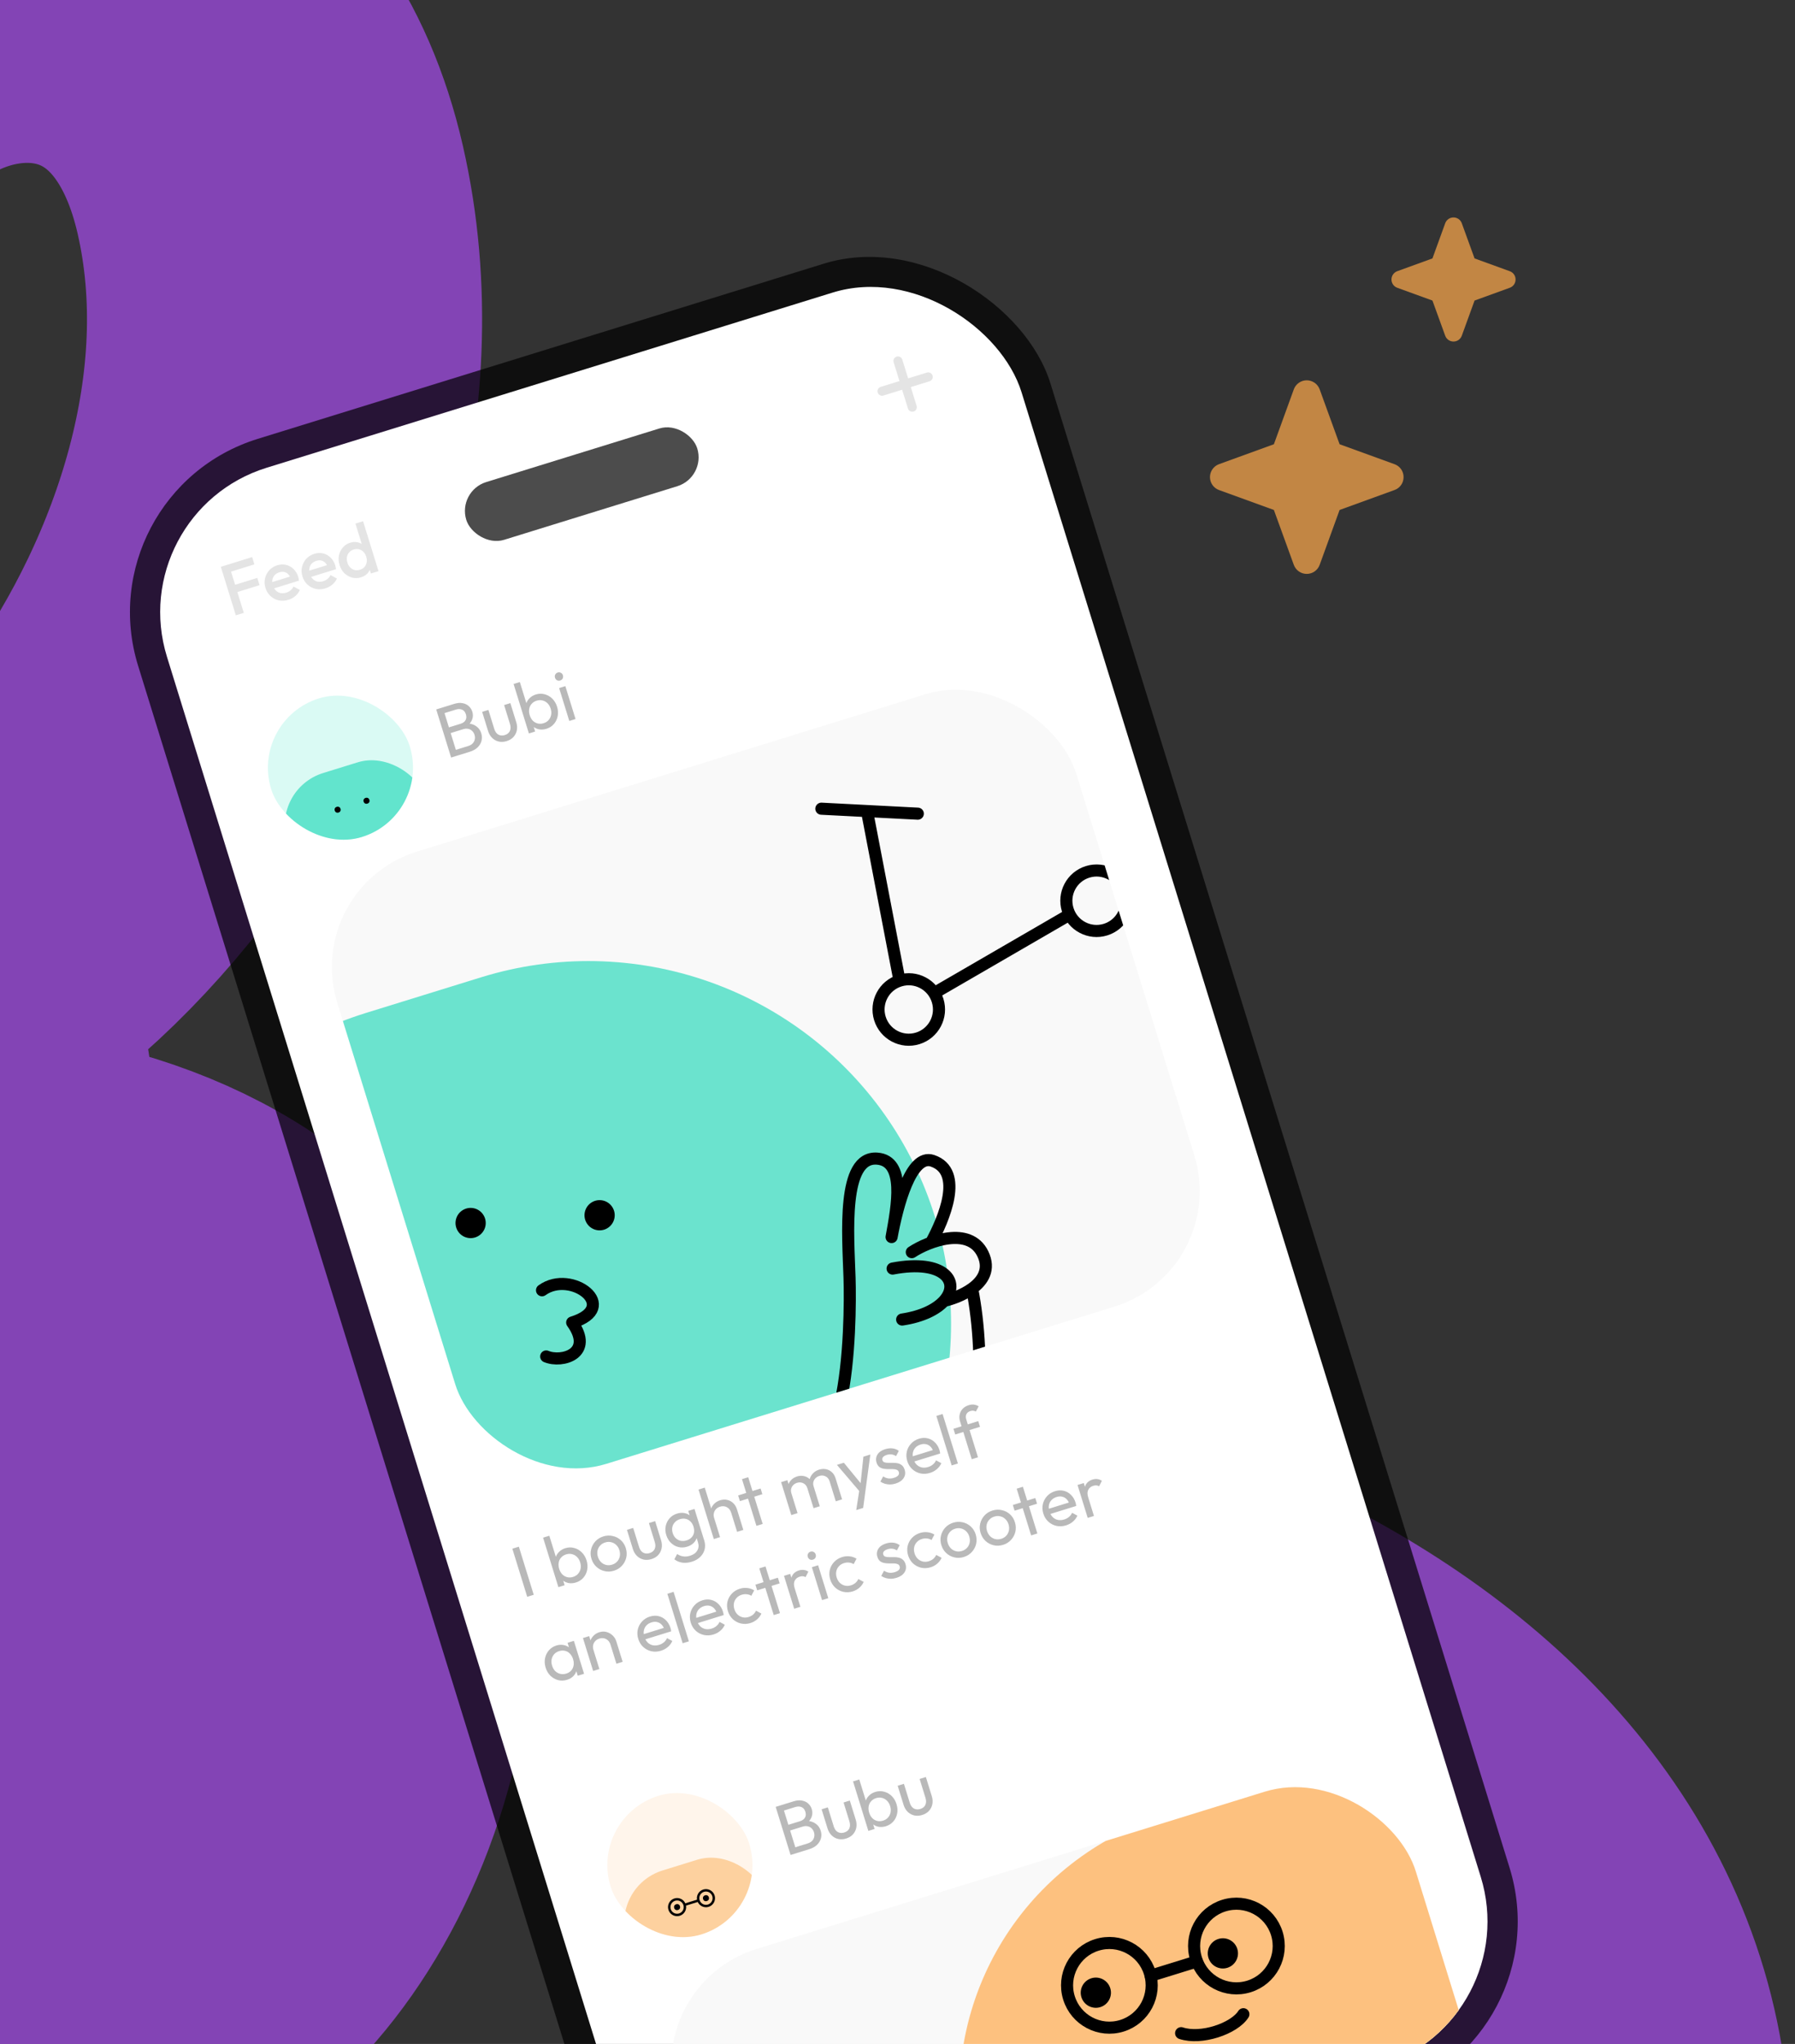 <svg width="318" height="362" viewBox="0 0 318 362" fill="none" xmlns="http://www.w3.org/2000/svg">
<rect x="0" y="0" width="318" height="362" fill="#333333" stroke="none"/>
<path opacity="0.7" d="M282 375C276 303 177.5 265.846 89.748 276.849C4.594 287.526 -22.049 343.646 10.456 352.618C31.5 358.427 66.138 320.367 59.07 265.846C52.002 211.326 -31.591 206.027 -56.185 230.838C-80.779 255.649 -33.654 292.837 -16.168 258.382C2.92 220.771 -3.651 132.228 -64.376 136.963C-72.736 147.467 -80.877 170.532 -46.573 178.756C-3.692 189.036 64.388 105.838 47.882 33.615C31.375 -38.608 -64.376 -3.5 -39.98 67.507" stroke="#A64CED" stroke-width="70"/>
<rect opacity="0.7" x="14.97" y="87.222" width="169.189" height="339.449" rx="32.124" transform="rotate(-17.192 14.97 87.222)" fill="black"/>
<g clip-path="url(#clip0_1_328)">
<rect x="21.668" y="90.754" width="158.481" height="328.741" rx="26.77" transform="rotate(-17.192 21.668 90.754)" fill="white"/>
<g clip-path="url(#clip1_1_328)">
<rect x="53.42" y="157.151" width="137.065" height="113.507" rx="21.416" transform="rotate(-17.192 53.42 157.151)" fill="#F9F9F9"/>
<path opacity="0.7" d="M83.782 240.792L104.242 234.461" stroke="#2FDBBC" stroke-width="128.498" stroke-linecap="round"/>
<circle cx="83.375" cy="216.608" r="2.677" transform="rotate(7.34 83.375 216.608)" fill="black"/>
<circle cx="106.225" cy="215.232" r="2.677" transform="rotate(7.34 106.225 215.232)" fill="black"/>
<path d="M96.764 240.242C99.569 241.418 105.313 239.734 101.368 234.23C110.063 231.539 101.235 224.743 96.025 228.52" stroke="black" stroke-width="2.142" stroke-linecap="round" stroke-linejoin="round"/>
<path d="M159.824 233.703C163.443 233.158 165.924 231.864 167.245 230.402M158.134 224.677C167.285 222.926 170.24 227.092 167.245 230.402M136.709 253.314C150.489 268.934 150.752 233.998 150.503 226.321C150.254 218.645 149.103 204.711 155.406 205.205C160.449 205.601 158.981 213.472 157.953 219.094C158.981 213.472 161.383 204.295 165.198 205.586C170.849 207.499 167.166 216.004 164.969 220.034M161.532 221.772C164.496 219.813 171.72 217.11 174.116 222.062C175.433 224.784 174.15 226.819 172.22 228.218M167.245 230.402C168.622 230.083 170.638 229.364 172.22 228.218M172.22 228.218C174.723 240.775 173.943 259.79 167.305 270.484C160.666 281.178 148.669 284.594 145.405 284.467" stroke="black" stroke-width="2.142" stroke-linecap="round" stroke-linejoin="round"/>
<circle cx="160.996" cy="178.79" r="5.354" transform="rotate(-17.192 160.996 178.79)" stroke="black" stroke-width="2.142"/>
<circle cx="194.268" cy="159.529" r="5.354" transform="rotate(-17.192 194.268 159.529)" stroke="black" stroke-width="2.142"/>
<path d="M166.148 175.515L188.958 162.293M159.256 173.164L153.779 144.594" stroke="black" stroke-width="2.142" stroke-linecap="round" stroke-linejoin="round"/>
<path d="M145.51 143.229L162.596 144.108" stroke="black" stroke-width="2.142" stroke-linecap="round" stroke-linejoin="round"/>
</g>
<g clip-path="url(#clip2_1_328)">
<rect x="44.241" y="127.485" width="25.7" height="25.7" rx="12.85" transform="rotate(-17.192 44.241 127.485)" fill="#DAFAF4"/>
<rect opacity="0.7" x="48.039" y="139.76" width="25.7" height="19.275" rx="9.637" transform="rotate(-17.192 48.039 139.76)" fill="#2FDBBC"/>
<circle cx="59.815" cy="143.403" r="0.535" transform="rotate(-17.192 59.815 143.403)" fill="black"/>
<circle cx="64.93" cy="141.82" r="0.535" transform="rotate(-17.192 64.93 141.82)" fill="black"/>
</g>
<g clip-path="url(#clip3_1_328)">
<rect x="104.378" y="321.849" width="25.7" height="25.7" rx="12.85" transform="rotate(-17.192 104.378 321.849)" fill="#FFF5EB"/>
<rect opacity="0.7" x="108.176" y="334.125" width="25.7" height="19.275" rx="9.637" transform="rotate(-17.192 108.176 334.125)" fill="#FDC280"/>
<circle cx="119.952" cy="337.767" r="0.535" transform="rotate(-17.192 119.952 337.767)" fill="black"/>
<circle cx="125.067" cy="336.185" r="0.535" transform="rotate(-17.192 125.067 336.185)" fill="black"/>
<circle cx="119.952" cy="337.767" r="1.392" transform="rotate(-17.192 119.952 337.767)" stroke="black" stroke-width="0.428"/>
<circle cx="125.067" cy="336.185" r="1.392" transform="rotate(-17.192 125.067 336.185)" stroke="black" stroke-width="0.428"/>
<path d="M121.486 337.293L123.532 336.66" stroke="black" stroke-width="0.428" stroke-linecap="round" stroke-linejoin="round"/>
</g>
<path d="M80.691 133.928L80.38 132.921L82.958 132.124C83.449 131.972 83.789 131.709 83.979 131.337C84.166 130.956 84.196 130.561 84.069 130.152C83.983 129.874 83.845 129.643 83.653 129.46C83.46 129.269 83.224 129.145 82.946 129.087C82.677 129.027 82.386 129.045 82.075 129.142L79.461 129.951L79.149 128.944L81.592 128.188C82.001 128.061 82.291 127.855 82.463 127.569C82.64 127.272 82.665 126.919 82.539 126.51C82.412 126.101 82.189 125.829 81.87 125.694C81.547 125.552 81.178 125.545 80.76 125.675L78.367 126.415L78.055 125.409L80.474 124.66C81.03 124.488 81.524 124.447 81.956 124.538C82.393 124.618 82.756 124.792 83.046 125.062C83.343 125.328 83.553 125.658 83.675 126.051C83.816 126.509 83.814 126.949 83.666 127.371C83.527 127.791 83.246 128.174 82.824 128.52L82.809 128.121C83.418 128.148 83.936 128.315 84.363 128.622C84.795 128.919 85.095 129.337 85.262 129.877C85.401 130.327 85.416 130.767 85.307 131.195C85.197 131.624 84.968 132.013 84.619 132.363C84.275 132.702 83.805 132.964 83.208 133.149L80.691 133.928ZM79.918 134.167L77.282 125.648L78.436 125.291L81.072 133.81L79.918 134.167ZM89.752 131.259C89.278 131.406 88.815 131.432 88.365 131.338C87.92 131.234 87.531 131.022 87.2 130.703C86.868 130.385 86.624 129.972 86.466 129.464L85.418 126.076L86.523 125.734L87.556 129.073C87.655 129.392 87.794 129.654 87.974 129.859C88.159 130.052 88.378 130.178 88.628 130.235C88.879 130.291 89.148 130.276 89.434 130.187C89.868 130.053 90.166 129.813 90.328 129.467C90.487 129.112 90.492 128.694 90.343 128.211L89.31 124.872L90.415 124.53L91.463 127.918C91.62 128.426 91.651 128.905 91.558 129.355C91.464 129.806 91.263 130.2 90.955 130.537C90.652 130.864 90.251 131.104 89.752 131.259ZM96.806 129.076C96.364 129.213 95.935 129.247 95.52 129.178C95.109 129.099 94.747 128.929 94.433 128.667C94.119 128.406 93.885 128.07 93.732 127.66L93.189 125.905C93.082 125.472 93.085 125.063 93.199 124.678C93.319 124.282 93.527 123.94 93.823 123.651C94.125 123.351 94.492 123.134 94.926 123C95.458 122.835 95.979 122.822 96.488 122.961C97.005 123.096 97.457 123.356 97.845 123.738C98.232 124.12 98.514 124.598 98.692 125.171C98.869 125.743 98.906 126.297 98.802 126.831C98.698 127.366 98.471 127.835 98.121 128.239C97.776 128.633 97.338 128.912 96.806 129.076ZM96.299 128.09C96.668 127.976 96.964 127.79 97.189 127.532C97.414 127.274 97.563 126.972 97.636 126.627C97.706 126.274 97.68 125.901 97.558 125.508C97.439 125.123 97.251 124.805 96.994 124.553C96.736 124.3 96.443 124.136 96.114 124.058C95.783 123.972 95.437 123.985 95.077 124.096C94.709 124.21 94.412 124.396 94.187 124.654C93.96 124.904 93.815 125.204 93.753 125.555C93.691 125.906 93.721 126.278 93.843 126.671C93.962 127.056 94.142 127.376 94.383 127.634C94.629 127.88 94.918 128.046 95.25 128.132C95.589 128.215 95.939 128.201 96.299 128.09ZM93.699 129.903L90.987 121.138L92.092 120.796L93.441 125.154L93.669 126.631L94.318 127.99L94.804 129.561L93.699 129.903ZM100.856 127.689L99.052 121.858L100.157 121.516L101.961 127.347L100.856 127.689ZM99.244 120.521C99.039 120.584 98.851 120.57 98.68 120.48C98.506 120.381 98.387 120.23 98.324 120.025C98.263 119.829 98.278 119.645 98.368 119.473C98.456 119.294 98.603 119.172 98.807 119.109C99.012 119.046 99.201 119.063 99.375 119.162C99.546 119.252 99.662 119.396 99.723 119.592C99.787 119.797 99.774 119.989 99.686 120.168C99.596 120.34 99.448 120.457 99.244 120.521Z" fill="#B9B9B9"/>
<path d="M41.779 108.978L39.12 100.385L40.532 99.948L43.191 108.541L41.779 108.978ZM41.609 104.995L41.211 103.706L45.581 102.354L45.98 103.643L41.609 104.995ZM40.489 101.374L40.09 100.085L44.669 98.668L45.068 99.957L40.489 101.374ZM51.096 106.23C50.507 106.412 49.934 106.446 49.378 106.33C48.828 106.205 48.342 105.952 47.919 105.571C47.505 105.188 47.208 104.706 47.028 104.125C46.848 103.544 46.823 102.983 46.951 102.441C47.077 101.891 47.327 101.41 47.702 100.998C48.084 100.584 48.558 100.289 49.123 100.115C49.671 99.945 50.193 99.922 50.689 100.047C51.193 100.169 51.632 100.414 52.006 100.783C52.389 101.149 52.667 101.614 52.842 102.179C52.872 102.277 52.896 102.382 52.912 102.493C52.934 102.594 52.952 102.709 52.966 102.84L48.129 104.336L47.787 103.231L51.924 101.951L51.558 102.549C51.43 102.194 51.267 101.913 51.068 101.705C50.869 101.498 50.635 101.364 50.365 101.304C50.104 101.241 49.809 101.261 49.482 101.362C49.138 101.468 48.862 101.634 48.654 101.86C48.446 102.086 48.314 102.355 48.259 102.669C48.201 102.973 48.229 103.31 48.343 103.678C48.456 104.047 48.63 104.347 48.864 104.58C49.097 104.812 49.373 104.965 49.691 105.037C50.007 105.1 50.34 105.078 50.692 104.969C50.995 104.875 51.257 104.736 51.478 104.551C51.706 104.364 51.879 104.14 51.996 103.88L53.125 104.485C52.943 104.909 52.673 105.271 52.317 105.569C51.961 105.868 51.554 106.088 51.096 106.23ZM57.653 104.201C57.064 104.383 56.491 104.417 55.936 104.302C55.386 104.176 54.899 103.923 54.477 103.542C54.062 103.16 53.765 102.678 53.586 102.096C53.406 101.515 53.38 100.954 53.508 100.412C53.634 99.862 53.884 99.381 54.259 98.969C54.642 98.555 55.116 98.26 55.68 98.086C56.229 97.916 56.751 97.893 57.247 98.018C57.751 98.14 58.19 98.385 58.564 98.754C58.946 99.12 59.224 99.585 59.399 100.15C59.43 100.248 59.453 100.353 59.47 100.464C59.492 100.565 59.51 100.681 59.523 100.811L54.687 102.307L54.345 101.203L58.482 99.923L58.115 100.52C57.987 100.165 57.824 99.884 57.625 99.676C57.426 99.469 57.192 99.335 56.923 99.275C56.661 99.212 56.367 99.232 56.039 99.333C55.696 99.439 55.42 99.606 55.212 99.831C55.004 100.057 54.872 100.327 54.816 100.64C54.758 100.945 54.786 101.281 54.9 101.649C55.014 102.018 55.188 102.318 55.421 102.551C55.654 102.784 55.93 102.936 56.248 103.008C56.564 103.072 56.898 103.049 57.25 102.94C57.552 102.846 57.814 102.707 58.035 102.522C58.264 102.335 58.437 102.111 58.553 101.851L59.682 102.456C59.5 102.881 59.231 103.242 58.874 103.54C58.519 103.839 58.111 104.059 57.653 104.201ZM63.94 102.255C63.408 102.42 62.884 102.434 62.367 102.298C61.857 102.16 61.405 101.901 61.01 101.521C60.62 101.131 60.336 100.649 60.159 100.076C59.979 99.495 59.941 98.937 60.045 98.403C60.154 97.858 60.38 97.385 60.722 96.983C61.07 96.571 61.509 96.282 62.041 96.118C62.492 95.978 62.919 95.954 63.323 96.044C63.733 96.123 64.093 96.299 64.401 96.571C64.71 96.843 64.93 97.192 65.061 97.618L65.585 99.312C65.717 99.737 65.733 100.15 65.632 100.548C65.539 100.945 65.347 101.296 65.056 101.601C64.762 101.898 64.391 102.116 63.94 102.255ZM63.766 100.91C64.102 100.807 64.37 100.643 64.57 100.42C64.775 100.186 64.906 99.912 64.961 99.599C65.017 99.286 64.99 98.953 64.881 98.602C64.772 98.25 64.607 97.96 64.384 97.733C64.161 97.506 63.9 97.358 63.601 97.289C63.307 97.21 62.993 97.222 62.657 97.326C62.33 97.427 62.063 97.595 61.858 97.829C61.658 98.052 61.526 98.322 61.462 98.637C61.407 98.95 61.434 99.283 61.542 99.635C61.651 99.987 61.817 100.276 62.04 100.503C62.271 100.727 62.533 100.879 62.826 100.959C63.126 101.028 63.439 101.012 63.766 100.91ZM67.057 101.156L65.707 101.574L65.217 99.991L65.006 98.482L64.332 97.13L62.972 92.736L64.323 92.318L67.057 101.156Z" fill="#E4E4E4"/>
<g clip-path="url(#clip4_1_328)">
<rect x="113.557" y="351.515" width="137.065" height="113.507" rx="21.416" transform="rotate(-17.192 113.557 351.515)" fill="#F9F9F9"/>
<path opacity="0.7" d="M286.994 350.536L221.524 370.793" stroke="#FFAA4C" stroke-width="103.147" stroke-linecap="round"/>
<path d="M220.275 356.736C218.632 359.316 212.765 361.269 209.246 360.095" stroke="black" stroke-width="2.142" stroke-linecap="round" stroke-linejoin="round"/>
<circle cx="194.137" cy="352.925" r="2.677" transform="rotate(-17.192 194.137 352.925)" fill="black"/>
<circle cx="216.643" cy="345.961" r="2.677" transform="rotate(-17.192 216.643 345.961)" fill="black"/>
<circle cx="196.537" cy="351.622" r="7.496" transform="rotate(-17.192 196.537 351.622)" stroke="black" stroke-width="2.142"/>
<circle cx="219.042" cy="344.659" r="7.496" transform="rotate(-17.192 219.042 344.659)" stroke="black" stroke-width="2.142"/>
<path d="M203.856 349.918L212.039 347.386" stroke="black" stroke-width="2.142" stroke-linecap="round" stroke-linejoin="round"/>
<path d="M135.016 375.564L133.688 375.262C131.382 374.738 129.087 376.183 128.562 378.49L122.893 403.426C122.369 405.733 123.814 408.028 126.12 408.552L150.795 414.162C153.102 414.686 155.397 413.241 155.921 410.935L161.59 385.998C162.114 383.691 160.67 381.396 158.363 380.872L152.054 379.438M135.016 375.564C135.505 370.989 137.688 362.113 142.512 363.209C147.335 364.305 146.514 373.492 145.501 377.948M135.016 375.564L140.259 376.756M145.501 377.948L140.259 376.756M145.501 377.948L152.054 379.438M140.259 376.756C140.787 372.006 143.324 362.787 149.244 363.912C155.163 365.038 153.584 374.731 152.054 379.438" stroke="black" stroke-width="2.142" stroke-linecap="round" stroke-linejoin="round"/>
</g>
<path d="M140.828 328.292L140.517 327.286L143.095 326.488C143.586 326.336 143.926 326.074 144.116 325.702C144.303 325.321 144.333 324.926 144.206 324.517C144.12 324.238 143.982 324.008 143.791 323.825C143.597 323.634 143.361 323.509 143.083 323.452C142.814 323.392 142.523 323.41 142.212 323.506L139.598 324.315L139.286 323.309L141.729 322.553C142.138 322.426 142.429 322.22 142.6 321.933C142.777 321.637 142.803 321.284 142.676 320.874C142.549 320.465 142.326 320.193 142.007 320.059C141.685 319.917 141.315 319.91 140.898 320.039L138.504 320.78L138.192 319.773L140.611 319.025C141.167 318.853 141.661 318.812 142.093 318.903C142.53 318.983 142.893 319.157 143.183 319.426C143.481 319.693 143.69 320.022 143.812 320.415C143.954 320.874 143.951 321.314 143.803 321.736C143.664 322.156 143.384 322.538 142.962 322.884L142.946 322.486C143.555 322.512 144.073 322.679 144.5 322.987C144.932 323.283 145.232 323.702 145.399 324.242C145.538 324.692 145.553 325.131 145.444 325.56C145.334 325.988 145.105 326.377 144.756 326.728C144.413 327.067 143.942 327.329 143.345 327.514L140.828 328.292ZM140.055 328.532L137.419 320.012L138.573 319.655L141.209 328.175L140.055 328.532ZM149.889 325.623C149.415 325.77 148.952 325.797 148.502 325.703C148.057 325.599 147.669 325.387 147.337 325.068C147.005 324.749 146.761 324.336 146.604 323.829L145.555 320.441L146.66 320.099L147.693 323.438C147.792 323.757 147.931 324.019 148.111 324.223C148.297 324.417 148.515 324.542 148.766 324.599C149.016 324.656 149.285 324.64 149.571 324.552C150.005 324.417 150.303 324.177 150.465 323.831C150.624 323.477 150.629 323.059 150.48 322.576L149.447 319.237L150.552 318.895L151.6 322.283C151.757 322.79 151.788 323.269 151.695 323.72C151.601 324.17 151.4 324.564 151.092 324.902C150.789 325.228 150.389 325.469 149.889 325.623ZM156.943 323.441C156.501 323.578 156.073 323.612 155.657 323.543C155.247 323.464 154.885 323.293 154.57 323.032C154.256 322.77 154.023 322.435 153.869 322.025L153.326 320.269C153.219 319.836 153.222 319.427 153.336 319.042C153.456 318.646 153.664 318.304 153.96 318.015C154.262 317.716 154.63 317.499 155.063 317.364C155.595 317.2 156.116 317.187 156.625 317.325C157.142 317.461 157.594 317.72 157.982 318.102C158.369 318.485 158.651 318.962 158.829 319.535C159.006 320.108 159.043 320.662 158.939 321.196C158.835 321.73 158.608 322.199 158.258 322.604C157.914 322.997 157.475 323.276 156.943 323.441ZM156.436 322.454C156.805 322.341 157.101 322.155 157.326 321.897C157.551 321.639 157.7 321.337 157.773 320.992C157.843 320.638 157.817 320.265 157.695 319.872C157.576 319.488 157.388 319.169 157.131 318.917C156.874 318.665 156.58 318.5 156.252 318.423C155.92 318.337 155.574 318.35 155.214 318.461C154.846 318.575 154.549 318.761 154.324 319.019C154.097 319.269 153.952 319.569 153.89 319.92C153.828 320.271 153.858 320.643 153.98 321.036C154.099 321.42 154.279 321.741 154.52 321.998C154.766 322.245 155.055 322.411 155.387 322.497C155.726 322.58 156.076 322.566 156.436 322.454ZM153.836 324.268L151.125 315.503L152.229 315.161L153.578 319.519L153.806 320.995L154.455 322.355L154.941 323.926L153.836 324.268ZM163.364 321.454C162.889 321.601 162.427 321.628 161.976 321.534C161.531 321.43 161.143 321.218 160.811 320.899C160.48 320.58 160.235 320.167 160.078 319.66L159.03 316.272L160.135 315.93L161.168 319.269C161.267 319.588 161.406 319.85 161.586 320.054C161.771 320.248 161.989 320.373 162.24 320.43C162.491 320.487 162.759 320.471 163.046 320.383C163.479 320.248 163.777 320.008 163.939 319.662C164.099 319.308 164.104 318.89 163.954 318.407L162.921 315.068L164.026 314.726L165.074 318.114C165.231 318.621 165.263 319.1 165.169 319.551C165.075 320.001 164.874 320.395 164.566 320.733C164.264 321.059 163.863 321.3 163.364 321.454Z" fill="#B9B9B9"/>
<rect opacity="0.7" x="81.023" y="86.961" width="42.833" height="10.708" rx="5.354" transform="rotate(-17.192 81.023 86.961)" fill="black"/>
<path d="M93.402 282.808L90.766 274.289L91.92 273.932L94.556 282.451L93.402 282.808ZM102.03 280.273C101.589 280.41 101.16 280.444 100.744 280.375C100.334 280.296 99.972 280.125 99.658 279.864C99.344 279.602 99.11 279.267 98.956 278.857L98.413 277.102C98.306 276.668 98.309 276.259 98.423 275.874C98.543 275.479 98.751 275.136 99.047 274.847C99.349 274.548 99.717 274.331 100.15 274.197C100.682 274.032 101.203 274.019 101.712 274.157C102.229 274.293 102.682 274.552 103.069 274.935C103.456 275.317 103.738 275.795 103.916 276.367C104.093 276.94 104.13 277.494 104.026 278.028C103.922 278.562 103.695 279.032 103.345 279.436C103.001 279.829 102.562 280.109 102.03 280.273ZM101.524 279.287C101.892 279.173 102.188 278.987 102.414 278.729C102.639 278.471 102.787 278.169 102.86 277.824C102.93 277.471 102.904 277.097 102.783 276.705C102.664 276.32 102.475 276.002 102.218 275.749C101.961 275.497 101.668 275.332 101.339 275.255C101.007 275.169 100.661 275.182 100.301 275.293C99.933 275.407 99.636 275.593 99.411 275.851C99.184 276.101 99.039 276.401 98.977 276.752C98.915 277.103 98.945 277.475 99.067 277.868C99.186 278.252 99.366 278.573 99.607 278.831C99.853 279.077 100.143 279.243 100.474 279.329C100.814 279.412 101.163 279.398 101.524 279.287ZM98.924 281.1L96.212 272.335L97.317 271.993L98.665 276.351L98.893 277.827L99.542 279.187L100.028 280.758L98.924 281.1ZM108.77 278.188C108.197 278.365 107.64 278.39 107.098 278.261C106.556 278.133 106.079 277.882 105.668 277.507C105.253 277.124 104.957 276.646 104.78 276.073C104.605 275.508 104.583 274.959 104.714 274.426C104.842 273.884 105.094 273.407 105.469 272.995C105.843 272.583 106.317 272.289 106.89 272.111C107.455 271.937 108.008 271.913 108.55 272.042C109.097 272.159 109.577 272.405 109.989 272.78C110.401 273.155 110.694 273.625 110.869 274.189C111.046 274.762 111.072 275.324 110.946 275.874C110.818 276.415 110.562 276.894 110.179 277.308C109.805 277.72 109.335 278.013 108.77 278.188ZM108.44 277.12C108.808 277.006 109.109 276.819 109.342 276.558C109.575 276.298 109.728 275.995 109.801 275.65C109.871 275.296 109.846 274.927 109.727 274.542C109.611 274.166 109.421 273.857 109.158 273.616C108.903 273.372 108.607 273.212 108.27 273.137C107.939 273.051 107.589 273.065 107.221 273.179C106.852 273.293 106.552 273.481 106.318 273.741C106.082 273.993 105.928 274.292 105.856 274.637C105.783 274.983 105.805 275.343 105.922 275.72C106.041 276.105 106.229 276.423 106.486 276.675C106.741 276.919 107.038 277.083 107.378 277.166C107.718 277.249 108.071 277.234 108.44 277.12ZM115.404 276.135C114.929 276.282 114.467 276.309 114.016 276.215C113.572 276.11 113.183 275.899 112.851 275.58C112.52 275.261 112.275 274.848 112.118 274.341L111.07 270.953L112.175 270.611L113.208 273.95C113.307 274.269 113.446 274.531 113.626 274.735C113.811 274.929 114.029 275.054 114.28 275.111C114.531 275.168 114.799 275.152 115.086 275.064C115.52 274.929 115.817 274.689 115.979 274.343C116.139 273.989 116.144 273.57 115.994 273.088L114.961 269.749L116.066 269.407L117.114 272.795C117.271 273.302 117.303 273.781 117.209 274.232C117.116 274.682 116.915 275.076 116.607 275.414C116.304 275.74 115.903 275.981 115.404 276.135ZM122.563 276.597C121.966 276.782 121.4 276.836 120.865 276.759C120.338 276.68 119.874 276.483 119.471 276.168L119.959 275.224C120.29 275.453 120.643 275.595 121.019 275.649C121.397 275.711 121.811 275.673 122.261 275.534C122.858 275.349 123.28 275.044 123.525 274.618C123.78 274.198 123.826 273.722 123.661 273.19L123.213 271.742L123.003 270.368L122.404 269.127L121.929 267.593L123.034 267.251L124.766 272.849C124.938 273.405 124.958 273.933 124.825 274.431C124.701 274.927 124.442 275.366 124.049 275.747C123.664 276.126 123.169 276.41 122.563 276.597ZM121.739 273.933C121.207 274.098 120.689 274.119 120.185 273.997C119.689 273.872 119.25 273.627 118.868 273.261C118.483 272.887 118.205 272.422 118.032 271.865C117.86 271.309 117.83 270.776 117.941 270.266C118.05 269.748 118.274 269.298 118.613 268.915C118.957 268.521 119.395 268.242 119.927 268.078C120.386 267.936 120.818 267.901 121.226 267.972C121.634 268.043 121.99 268.21 122.296 268.475C122.608 268.728 122.839 269.069 122.989 269.498L123.468 271.044C123.575 271.477 123.573 271.891 123.461 272.284C123.356 272.666 123.155 273.002 122.858 273.291C122.562 273.58 122.189 273.794 121.739 273.933ZM121.637 272.821C121.997 272.71 122.288 272.535 122.51 272.296C122.74 272.054 122.886 271.771 122.947 271.448C123.006 271.116 122.977 270.761 122.86 270.385C122.744 270.008 122.565 269.705 122.323 269.475C122.087 269.234 121.81 269.078 121.492 269.006C121.172 268.926 120.827 268.943 120.459 269.057C120.091 269.17 119.793 269.352 119.565 269.602C119.335 269.844 119.182 270.133 119.107 270.47C119.038 270.796 119.06 271.144 119.174 271.512C119.288 271.88 119.467 272.184 119.711 272.422C119.963 272.658 120.254 272.814 120.583 272.892C120.917 272.959 121.269 272.935 121.637 272.821ZM130.585 271.304L129.532 267.904C129.396 267.462 129.144 267.14 128.777 266.94C128.41 266.74 128.006 266.708 127.564 266.845C127.269 266.936 127.028 267.082 126.839 267.284C126.65 267.486 126.526 267.722 126.466 267.991C126.406 268.261 126.421 268.543 126.513 268.838L125.979 268.721C125.842 268.279 125.819 267.855 125.909 267.451C125.999 267.047 126.189 266.692 126.48 266.386C126.769 266.073 127.134 265.848 127.576 265.711C128.018 265.574 128.437 265.552 128.834 265.645C129.238 265.735 129.593 265.925 129.898 266.217C130.204 266.508 130.427 266.882 130.569 267.341L131.689 270.962L130.585 271.304ZM126.46 272.58L123.748 263.815L124.853 263.473L127.565 272.238L126.46 272.58ZM134.009 270.244L131.449 261.97L132.554 261.629L135.114 269.902L134.009 270.244ZM131.08 265.864L130.769 264.858L134.746 263.627L135.058 264.634L131.08 265.864ZM140.186 268.333L138.382 262.502L139.487 262.16L141.291 267.991L140.186 268.333ZM144.127 267.114L143.037 263.591C142.902 263.157 142.662 262.859 142.316 262.697C141.976 262.525 141.605 262.5 141.204 262.624C140.934 262.708 140.71 262.84 140.533 263.02C140.356 263.201 140.233 263.413 140.166 263.659C140.098 263.904 140.108 264.169 140.197 264.456L139.674 264.375C139.538 263.934 139.513 263.52 139.6 263.134C139.695 262.746 139.882 262.41 140.162 262.126C140.44 261.834 140.787 261.624 141.204 261.494C141.613 261.368 142.01 261.344 142.393 261.423C142.784 261.499 143.124 261.672 143.414 261.941C143.711 262.207 143.93 262.566 144.069 263.016L145.231 266.772L144.127 267.114ZM148.067 265.895L146.977 262.372C146.843 261.938 146.603 261.64 146.257 261.478C145.916 261.305 145.55 261.28 145.157 261.401C144.887 261.485 144.659 261.618 144.473 261.801C144.296 261.982 144.174 262.194 144.106 262.439C144.038 262.685 144.049 262.95 144.138 263.237L143.443 263.209C143.328 262.752 143.328 262.33 143.442 261.945C143.562 261.55 143.766 261.209 144.054 260.922C144.339 260.628 144.686 260.417 145.096 260.29C145.521 260.159 145.93 260.131 146.321 260.207C146.712 260.284 147.057 260.455 147.354 260.722C147.66 260.986 147.884 261.347 148.026 261.805L149.184 265.549L148.067 265.895ZM152.618 264.541L148.27 259.443L149.497 259.063L152.8 263.085L152.407 263.207L152.959 257.992L154.187 257.612L153.281 264.335L152.618 264.541ZM151.689 267.451L152.317 263.396L153.281 264.335L152.916 267.071L151.689 267.451ZM158.669 262.749C158.342 262.85 158.018 262.906 157.698 262.915C157.384 262.913 157.08 262.873 156.786 262.793C156.49 262.706 156.218 262.579 155.969 262.414L156.461 261.482C156.755 261.678 157.061 261.798 157.38 261.843C157.696 261.88 158.026 261.845 158.37 261.739C158.714 261.632 158.962 261.493 159.115 261.32C159.265 261.139 159.307 260.942 159.241 260.729C159.175 260.516 159.047 260.377 158.856 260.31C158.671 260.233 158.448 260.194 158.188 260.194C157.925 260.186 157.648 260.187 157.355 260.196C157.067 260.196 156.786 260.171 156.511 260.121C156.236 260.072 155.987 259.965 155.766 259.8C155.553 259.633 155.392 259.373 155.283 259.022C155.174 258.67 155.166 258.34 155.26 258.033C155.35 257.718 155.526 257.444 155.786 257.212C156.053 256.976 156.404 256.792 156.838 256.657C157.296 256.516 157.727 256.472 158.129 256.527C158.537 256.571 158.906 256.717 159.233 256.965L158.742 257.898C158.512 257.735 158.257 257.635 157.976 257.596C157.703 257.555 157.415 257.582 157.113 257.675C156.793 257.774 156.566 257.907 156.429 258.075C156.299 258.232 156.264 258.409 156.324 258.605C156.385 258.802 156.506 258.93 156.686 258.991C156.866 259.052 157.086 259.082 157.346 259.083C157.615 259.08 157.892 259.08 158.18 259.08C158.464 259.073 158.745 259.098 159.023 259.156C159.301 259.213 159.548 259.33 159.764 259.505C159.987 259.678 160.155 259.944 160.267 260.304C160.436 260.853 160.374 261.347 160.08 261.788C159.794 262.226 159.324 262.546 158.669 262.749ZM164.755 260.866C164.174 261.046 163.609 261.077 163.062 260.959C162.512 260.834 162.031 260.583 161.619 260.209C161.207 259.834 160.911 259.356 160.732 258.775C160.554 258.202 160.526 257.646 160.646 257.107C160.774 256.565 161.023 256.093 161.392 255.692C161.767 255.28 162.236 254.987 162.801 254.812C163.341 254.645 163.854 254.621 164.339 254.74C164.832 254.856 165.261 255.096 165.624 255.459C165.996 255.819 166.266 256.273 166.436 256.822C166.461 256.904 166.485 256.995 166.507 257.096C166.527 257.188 166.543 257.3 166.557 257.43L161.634 258.953L161.349 258.032L165.683 256.692L165.388 257.173C165.266 256.78 165.094 256.47 164.871 256.243C164.646 256.008 164.384 255.856 164.085 255.787C163.783 255.71 163.452 255.727 163.092 255.839C162.715 255.955 162.409 256.14 162.173 256.392C161.938 256.644 161.788 256.942 161.723 257.285C161.659 257.627 161.689 257.999 161.813 258.4C161.939 258.809 162.133 259.144 162.393 259.404C162.65 259.657 162.957 259.822 163.313 259.9C163.666 259.97 164.039 259.944 164.432 259.823C164.759 259.721 165.04 259.572 165.275 259.373C165.518 259.173 165.702 258.927 165.827 258.638L166.763 259.142C166.586 259.555 166.32 259.911 165.964 260.209C165.616 260.505 165.213 260.724 164.755 260.866ZM168.598 259.543L165.886 250.778L166.99 250.436L169.702 259.201L168.598 259.543ZM172.154 258.442L170.08 251.74C169.946 251.306 169.923 250.9 170.013 250.523C170.1 250.137 170.278 249.8 170.547 249.51C170.824 249.218 171.184 249.004 171.626 248.867C171.961 248.763 172.269 248.731 172.55 248.769C172.831 248.808 173.108 248.906 173.381 249.064L172.877 250C172.735 249.918 172.59 249.869 172.441 249.852C172.29 249.827 172.121 249.844 171.932 249.902C171.58 250.011 171.338 250.198 171.205 250.464C171.08 250.726 171.073 251.038 171.185 251.398L173.258 258.1L172.154 258.442ZM169.225 254.062L168.913 253.056L173.308 251.696L173.619 252.703L169.225 254.062ZM100.452 297.51C99.92 297.674 99.397 297.693 98.882 297.565C98.365 297.429 97.909 297.171 97.513 296.792C97.126 296.409 96.843 295.932 96.666 295.359C96.489 294.786 96.452 294.232 96.556 293.698C96.668 293.161 96.895 292.692 97.237 292.29C97.587 291.886 98.032 291.6 98.572 291.433C99.014 291.297 99.436 291.269 99.838 291.351C100.246 291.422 100.606 291.589 100.921 291.85C101.232 292.103 101.466 292.439 101.622 292.857L102.165 294.612C102.27 295.037 102.266 295.446 102.155 295.84C102.052 296.23 101.853 296.574 101.559 296.871C101.271 297.158 100.902 297.371 100.452 297.51ZM100.314 296.409C100.862 296.24 101.247 295.919 101.468 295.447C101.687 294.966 101.707 294.436 101.527 293.855C101.403 293.454 101.218 293.13 100.971 292.884C100.73 292.626 100.445 292.459 100.116 292.381C99.785 292.296 99.435 292.31 99.067 292.424C98.699 292.538 98.398 292.725 98.165 292.985C97.939 293.243 97.792 293.549 97.722 293.902C97.658 294.245 97.685 294.609 97.804 294.993C97.925 295.386 98.111 295.71 98.36 295.965C98.615 296.209 98.912 296.372 99.252 296.455C99.591 296.539 99.945 296.523 100.314 296.409ZM102.354 296.787L101.868 295.216L101.636 293.727L100.99 292.38L100.55 290.956L101.667 290.61L103.471 296.441L102.354 296.787ZM109.204 294.667L108.152 291.267C108.015 290.825 107.763 290.504 107.397 290.304C107.03 290.103 106.625 290.072 106.183 290.208C105.889 290.299 105.647 290.446 105.458 290.648C105.27 290.85 105.146 291.085 105.085 291.355C105.025 291.625 105.041 291.907 105.132 292.201L104.598 292.084C104.461 291.642 104.438 291.219 104.528 290.815C104.618 290.41 104.809 290.055 105.1 289.75C105.389 289.436 105.754 289.211 106.196 289.075C106.638 288.938 107.061 288.928 107.464 289.045C107.877 289.16 108.237 289.367 108.544 289.666C108.85 289.957 109.064 290.303 109.188 290.704L110.309 294.326L109.204 294.667ZM105.079 295.944L103.275 290.113L104.38 289.771L106.184 295.602L105.079 295.944ZM117.097 292.36C116.516 292.54 115.951 292.571 115.404 292.453C114.854 292.328 114.373 292.077 113.961 291.703C113.549 291.328 113.253 290.85 113.074 290.269C112.896 289.696 112.868 289.14 112.988 288.601C113.116 288.059 113.365 287.587 113.734 287.186C114.109 286.774 114.578 286.481 115.143 286.306C115.683 286.139 116.196 286.115 116.681 286.234C117.174 286.35 117.603 286.59 117.966 286.953C118.337 287.313 118.608 287.767 118.778 288.316C118.803 288.398 118.827 288.489 118.849 288.59C118.869 288.682 118.885 288.794 118.899 288.924L113.976 290.447L113.691 289.526L118.025 288.186L117.73 288.667C117.608 288.274 117.436 287.964 117.213 287.737C116.988 287.502 116.726 287.35 116.427 287.281C116.125 287.204 115.794 287.221 115.434 287.333C115.057 287.449 114.751 287.634 114.515 287.886C114.28 288.138 114.129 288.436 114.065 288.778C114.001 289.121 114.031 289.493 114.155 289.894C114.281 290.303 114.475 290.638 114.734 290.898C114.992 291.15 115.298 291.316 115.654 291.394C116.008 291.464 116.381 291.438 116.774 291.316C117.101 291.215 117.382 291.066 117.617 290.867C117.86 290.667 118.044 290.421 118.169 290.131L119.105 290.635C118.928 291.049 118.662 291.405 118.306 291.703C117.958 291.999 117.555 292.218 117.097 292.36ZM120.939 291.036L118.228 282.272L119.332 281.93L122.044 290.695L120.939 291.036ZM126.399 289.482C125.818 289.661 125.254 289.693 124.707 289.575C124.156 289.449 123.676 289.199 123.264 288.824C122.852 288.45 122.556 287.972 122.376 287.391C122.199 286.818 122.17 286.262 122.29 285.722C122.419 285.18 122.667 284.709 123.037 284.308C123.411 283.896 123.881 283.603 124.446 283.428C124.986 283.261 125.498 283.237 125.984 283.356C126.477 283.472 126.905 283.712 127.269 284.075C127.64 284.435 127.911 284.889 128.08 285.437C128.106 285.519 128.129 285.611 128.152 285.711C128.171 285.804 128.188 285.915 128.201 286.046L123.279 287.569L122.994 286.648L127.327 285.307L127.032 285.789C126.911 285.396 126.739 285.086 126.516 284.859C126.291 284.624 126.028 284.472 125.729 284.403C125.427 284.326 125.096 284.343 124.736 284.454C124.36 284.571 124.054 284.755 123.818 285.008C123.582 285.26 123.432 285.557 123.368 285.9C123.303 286.243 123.333 286.615 123.457 287.016C123.584 287.425 123.777 287.76 124.037 288.02C124.294 288.272 124.601 288.437 124.957 288.516C125.311 288.586 125.684 288.56 126.077 288.438C126.404 288.337 126.685 288.187 126.919 287.989C127.162 287.788 127.346 287.543 127.472 287.253L128.408 287.757C128.231 288.171 127.965 288.527 127.609 288.825C127.261 289.121 126.858 289.34 126.399 289.482ZM132.944 287.457C132.371 287.634 131.81 287.66 131.26 287.534C130.718 287.406 130.241 287.154 129.829 286.78C129.423 286.394 129.132 285.919 128.958 285.354C128.78 284.781 128.752 284.225 128.872 283.686C129 283.144 129.253 282.671 129.63 282.268C130.013 281.853 130.491 281.558 131.064 281.38C131.514 281.241 131.958 281.198 132.396 281.251C132.831 281.295 133.237 281.434 133.614 281.667L133.105 282.632C132.86 282.475 132.589 282.383 132.294 282.358C132.005 282.322 131.705 282.352 131.394 282.448C131.026 282.562 130.725 282.749 130.492 283.01C130.256 283.262 130.102 283.561 130.03 283.906C129.957 284.252 129.98 284.616 130.099 285.001C130.218 285.386 130.405 285.7 130.66 285.944C130.915 286.188 131.212 286.352 131.552 286.435C131.891 286.518 132.245 286.503 132.613 286.389C132.924 286.293 133.19 286.152 133.411 285.967C133.638 285.772 133.812 285.538 133.934 285.267L134.886 285.78C134.713 286.174 134.456 286.518 134.116 286.812C133.785 287.102 133.394 287.317 132.944 287.457ZM137.072 286.045L134.512 277.771L135.617 277.429L138.177 285.703L137.072 286.045ZM134.143 281.665L133.832 280.658L137.809 279.428L138.121 280.434L134.143 281.665ZM140.696 284.924L138.891 279.093L139.996 278.751L141.8 284.582L140.696 284.924ZM140.771 281.255L140.297 281.2C140.066 280.456 140.055 279.809 140.262 279.261C140.469 278.713 140.895 278.338 141.542 278.138C141.836 278.047 142.119 278.018 142.389 278.051C142.657 278.076 142.93 278.175 143.208 278.349L142.715 279.322C142.552 279.229 142.388 279.177 142.223 279.165C142.058 279.153 141.877 279.178 141.681 279.239C141.271 279.365 140.976 279.6 140.796 279.943C140.615 280.286 140.607 280.723 140.771 281.255ZM145.635 283.396L143.831 277.565L144.936 277.223L146.74 283.054L145.635 283.396ZM144.022 276.228C143.818 276.291 143.63 276.277 143.458 276.187C143.284 276.088 143.166 275.937 143.102 275.732C143.042 275.536 143.056 275.352 143.147 275.18C143.235 275.001 143.381 274.879 143.586 274.816C143.79 274.753 143.979 274.77 144.153 274.869C144.325 274.959 144.441 275.103 144.502 275.299C144.565 275.504 144.553 275.696 144.465 275.875C144.374 276.047 144.227 276.164 144.022 276.228ZM151.07 281.849C150.497 282.026 149.935 282.052 149.385 281.926C148.843 281.798 148.367 281.546 147.955 281.171C147.549 280.786 147.258 280.311 147.083 279.746C146.906 279.173 146.878 278.617 146.998 278.078C147.126 277.536 147.379 277.063 147.756 276.66C148.139 276.245 148.617 275.949 149.19 275.772C149.64 275.633 150.084 275.59 150.521 275.642C150.957 275.687 151.363 275.826 151.74 276.059L151.231 277.024C150.985 276.866 150.715 276.775 150.42 276.75C150.131 276.714 149.831 276.744 149.52 276.84C149.152 276.954 148.851 277.141 148.618 277.402C148.382 277.654 148.228 277.953 148.155 278.298C148.083 278.643 148.106 279.008 148.225 279.393C148.344 279.778 148.531 280.092 148.786 280.336C149.041 280.58 149.338 280.743 149.677 280.827C150.017 280.91 150.371 280.895 150.739 280.781C151.05 280.684 151.316 280.544 151.537 280.359C151.763 280.163 151.938 279.93 152.06 279.659L153.012 280.171C152.838 280.566 152.582 280.91 152.242 281.203C151.911 281.494 151.52 281.709 151.07 281.849ZM158.819 279.451C158.492 279.552 158.168 279.608 157.848 279.617C157.534 279.615 157.23 279.575 156.936 279.495C156.64 279.408 156.368 279.281 156.119 279.116L156.611 278.184C156.905 278.38 157.211 278.5 157.53 278.545C157.846 278.582 158.176 278.547 158.52 278.441C158.863 278.334 159.112 278.195 159.264 278.022C159.415 277.841 159.457 277.644 159.391 277.431C159.325 277.218 159.197 277.079 159.006 277.012C158.821 276.935 158.598 276.896 158.338 276.896C158.075 276.888 157.797 276.889 157.505 276.898C157.217 276.898 156.936 276.873 156.661 276.823C156.385 276.774 156.137 276.667 155.916 276.502C155.703 276.335 155.542 276.075 155.433 275.724C155.324 275.372 155.316 275.042 155.41 274.735C155.5 274.42 155.676 274.146 155.935 273.914C156.203 273.678 156.554 273.493 156.988 273.359C157.446 273.217 157.877 273.174 158.279 273.229C158.687 273.273 159.055 273.419 159.383 273.667L158.892 274.6C158.662 274.437 158.407 274.337 158.126 274.298C157.853 274.257 157.565 274.284 157.263 274.377C156.943 274.476 156.716 274.609 156.579 274.777C156.448 274.934 156.413 275.111 156.474 275.307C156.535 275.504 156.655 275.632 156.836 275.693C157.016 275.754 157.236 275.784 157.496 275.785C157.764 275.782 158.042 275.782 158.329 275.782C158.614 275.775 158.895 275.8 159.173 275.858C159.451 275.915 159.698 276.031 159.913 276.207C160.137 276.38 160.305 276.646 160.416 277.006C160.586 277.555 160.524 278.049 160.23 278.49C159.944 278.928 159.474 279.248 158.819 279.451ZM164.868 277.579C164.295 277.757 163.733 277.782 163.183 277.657C162.642 277.528 162.165 277.277 161.753 276.902C161.347 276.517 161.056 276.042 160.882 275.477C160.704 274.904 160.676 274.348 160.796 273.809C160.924 273.267 161.177 272.794 161.554 272.39C161.937 271.976 162.415 271.68 162.988 271.503C163.438 271.364 163.882 271.32 164.32 271.373C164.755 271.418 165.161 271.557 165.538 271.79L165.029 272.754C164.783 272.597 164.513 272.506 164.218 272.481C163.929 272.445 163.629 272.475 163.318 272.571C162.95 272.685 162.649 272.872 162.416 273.133C162.18 273.385 162.026 273.684 161.953 274.029C161.881 274.374 161.904 274.739 162.023 275.124C162.142 275.508 162.329 275.823 162.584 276.067C162.839 276.311 163.136 276.474 163.476 276.557C163.815 276.641 164.169 276.625 164.537 276.511C164.848 276.415 165.114 276.275 165.335 276.09C165.561 275.894 165.736 275.661 165.858 275.39L166.81 275.902C166.637 276.297 166.38 276.641 166.04 276.934C165.709 277.225 165.318 277.44 164.868 277.579ZM170.754 275.758C170.181 275.935 169.624 275.96 169.082 275.832C168.54 275.703 168.063 275.452 167.651 275.077C167.237 274.694 166.941 274.216 166.764 273.643C166.589 273.079 166.567 272.53 166.698 271.996C166.826 271.454 167.078 270.977 167.452 270.565C167.827 270.154 168.301 269.859 168.874 269.682C169.438 269.507 169.992 269.484 170.534 269.612C171.081 269.73 171.561 269.976 171.973 270.351C172.385 270.725 172.678 271.195 172.853 271.76C173.03 272.332 173.056 272.894 172.93 273.444C172.802 273.986 172.546 274.464 172.163 274.878C171.788 275.29 171.319 275.583 170.754 275.758ZM170.423 274.69C170.792 274.576 171.092 274.389 171.326 274.129C171.559 273.868 171.712 273.565 171.784 273.22C171.854 272.867 171.83 272.497 171.711 272.113C171.594 271.736 171.405 271.427 171.142 271.186C170.887 270.942 170.591 270.783 170.254 270.707C169.922 270.622 169.573 270.636 169.204 270.75C168.836 270.864 168.535 271.051 168.302 271.311C168.066 271.564 167.912 271.862 167.839 272.208C167.767 272.553 167.789 272.914 167.905 273.29C168.024 273.675 168.213 273.993 168.47 274.245C168.725 274.489 169.022 274.653 169.362 274.736C169.701 274.82 170.055 274.804 170.423 274.69ZM177.707 273.607C177.134 273.784 176.577 273.809 176.035 273.68C175.493 273.552 175.016 273.301 174.604 272.926C174.19 272.543 173.894 272.065 173.717 271.492C173.542 270.928 173.52 270.378 173.651 269.845C173.779 269.303 174.031 268.826 174.405 268.414C174.78 268.002 175.254 267.708 175.827 267.53C176.391 267.356 176.945 267.333 177.487 267.461C178.034 267.578 178.514 267.824 178.926 268.199C179.338 268.574 179.631 269.044 179.806 269.608C179.983 270.181 180.009 270.743 179.883 271.293C179.755 271.835 179.499 272.313 179.116 272.727C178.741 273.139 178.272 273.432 177.707 273.607ZM177.376 272.539C177.745 272.425 178.045 272.238 178.279 271.977C178.512 271.717 178.665 271.414 178.737 271.069C178.807 270.715 178.783 270.346 178.664 269.962C178.547 269.585 178.358 269.276 178.095 269.035C177.84 268.791 177.544 268.631 177.207 268.556C176.875 268.47 176.526 268.485 176.157 268.598C175.789 268.712 175.488 268.9 175.255 269.16C175.019 269.412 174.865 269.711 174.792 270.056C174.72 270.402 174.742 270.763 174.858 271.139C174.977 271.524 175.166 271.842 175.423 272.094C175.678 272.338 175.975 272.502 176.315 272.585C176.654 272.668 177.008 272.653 177.376 272.539ZM182.674 271.935L180.114 263.662L181.219 263.32L183.779 271.594L182.674 271.935ZM179.745 267.555L179.434 266.549L183.411 265.318L183.723 266.325L179.745 267.555ZM188.857 270.157C188.275 270.337 187.711 270.368 187.164 270.251C186.614 270.125 186.133 269.875 185.721 269.5C185.309 269.125 185.013 268.647 184.833 268.066C184.656 267.493 184.628 266.937 184.748 266.398C184.876 265.856 185.125 265.385 185.494 264.983C185.868 264.572 186.338 264.278 186.903 264.104C187.443 263.936 187.956 263.912 188.441 264.031C188.934 264.148 189.362 264.387 189.726 264.75C190.097 265.11 190.368 265.565 190.538 266.113C190.563 266.195 190.587 266.286 190.609 266.387C190.628 266.479 190.645 266.591 190.658 266.721L185.736 268.244L185.451 267.324L189.784 265.983L189.489 266.464C189.368 266.071 189.196 265.761 188.973 265.534C188.748 265.299 188.486 265.147 188.186 265.078C187.885 265.001 187.554 265.019 187.194 265.13C186.817 265.246 186.511 265.431 186.275 265.683C186.039 265.935 185.889 266.233 185.825 266.576C185.761 266.918 185.79 267.29 185.915 267.691C186.041 268.1 186.234 268.435 186.494 268.696C186.752 268.948 187.058 269.113 187.414 269.191C187.768 269.261 188.141 269.235 188.534 269.114C188.861 269.012 189.142 268.863 189.377 268.665C189.619 268.464 189.804 268.219 189.929 267.929L190.865 268.433C190.688 268.846 190.422 269.202 190.066 269.501C189.718 269.797 189.315 270.015 188.857 270.157ZM192.699 268.834L190.895 263.003L192 262.661L193.804 268.492L192.699 268.834ZM192.775 265.165L192.3 265.11C192.07 264.365 192.058 263.719 192.265 263.171C192.472 262.622 192.899 262.248 193.546 262.048C193.84 261.957 194.123 261.928 194.393 261.961C194.661 261.986 194.933 262.085 195.211 262.259L194.719 263.232C194.556 263.139 194.391 263.087 194.226 263.075C194.061 263.063 193.881 263.088 193.684 263.149C193.275 263.275 192.98 263.51 192.799 263.853C192.618 264.196 192.61 264.633 192.775 265.165Z" fill="#B9B9B9"/>
<path d="M159.085 63.929L161.617 72.113" stroke="#E4E4E4" stroke-width="1.606" stroke-linecap="round" stroke-linejoin="round"/>
<path d="M156.259 69.287L164.443 66.755" stroke="#E4E4E4" stroke-width="1.606" stroke-linecap="round" stroke-linejoin="round"/>
</g>
<g opacity="0.7" clip-path="url(#clip5_1_328)">
<g clip-path="url(#clip6_1_328)">
<path d="M248.654 84.5C248.658 85 248.506 85.488 248.219 85.898C247.932 86.307 247.525 86.618 247.054 86.785L237.32 90.32L233.785 100.054C233.612 100.521 233.3 100.923 232.892 101.207C232.483 101.491 231.998 101.644 231.5 101.644C231.002 101.644 230.517 101.491 230.108 101.207C229.7 100.923 229.388 100.521 229.215 100.054L225.68 90.32L215.946 86.785C215.479 86.612 215.077 86.3 214.793 85.892C214.509 85.483 214.356 84.998 214.356 84.5C214.356 84.002 214.509 83.517 214.793 83.108C215.077 82.7 215.479 82.388 215.946 82.215L225.68 78.68L229.215 68.946C229.388 68.479 229.7 68.077 230.108 67.793C230.517 67.509 231.002 67.356 231.5 67.356C231.998 67.356 232.483 67.509 232.892 67.793C233.3 68.077 233.612 68.479 233.785 68.946L237.32 78.68L247.054 82.215C247.525 82.382 247.932 82.693 248.219 83.102C248.506 83.512 248.658 84 248.654 84.5Z" fill="#FFAA4C"/>
</g>
</g>
<g opacity="0.7" clip-path="url(#clip7_1_328)">
<g clip-path="url(#clip8_1_328)">
<path d="M268.496 49.5C268.498 49.82 268.401 50.134 268.217 50.396C268.034 50.659 267.773 50.857 267.471 50.965L261.231 53.23L258.965 59.471C258.854 59.77 258.654 60.028 258.392 60.21C258.13 60.392 257.819 60.489 257.5 60.489C257.181 60.489 256.87 60.392 256.608 60.21C256.346 60.028 256.146 59.77 256.035 59.471L253.77 53.23L247.529 50.965C247.23 50.854 246.972 50.654 246.79 50.392C246.608 50.13 246.511 49.819 246.511 49.5C246.511 49.181 246.608 48.87 246.79 48.608C246.972 48.346 247.23 48.146 247.529 48.035L253.77 45.77L256.035 39.529C256.146 39.23 256.346 38.972 256.608 38.79C256.87 38.608 257.181 38.511 257.5 38.511C257.819 38.511 258.13 38.608 258.392 38.79C258.654 38.972 258.854 39.23 258.965 39.529L261.231 45.77L267.471 48.035C267.773 48.143 268.034 48.341 268.217 48.604C268.401 48.866 268.498 49.18 268.496 49.5Z" fill="#FFAA4C"/>
</g>
</g>
<defs>
<clipPath id="clip0_1_328">
<rect x="21.668" y="90.754" width="158.481" height="328.741" rx="26.77" transform="rotate(-17.192 21.668 90.754)" fill="white"/>
</clipPath>
<clipPath id="clip1_1_328">
<rect x="53.42" y="157.151" width="137.065" height="113.507" rx="21.416" transform="rotate(-17.192 53.42 157.151)" fill="white"/>
</clipPath>
<clipPath id="clip2_1_328">
<rect x="44.241" y="127.485" width="25.7" height="25.7" rx="12.85" transform="rotate(-17.192 44.241 127.485)" fill="white"/>
</clipPath>
<clipPath id="clip3_1_328">
<rect x="104.378" y="321.849" width="25.7" height="25.7" rx="12.85" transform="rotate(-17.192 104.378 321.849)" fill="white"/>
</clipPath>
<clipPath id="clip4_1_328">
<rect x="113.557" y="351.515" width="137.065" height="113.507" rx="21.416" transform="rotate(-17.192 113.557 351.515)" fill="white"/>
</clipPath>
<clipPath id="clip5_1_328">
<rect width="39" height="39" fill="white" transform="translate(212 65)"/>
</clipPath>
<clipPath id="clip6_1_328">
<rect width="39" height="39" fill="white" transform="translate(212 65)"/>
</clipPath>
<clipPath id="clip7_1_328">
<rect width="25" height="25" fill="white" transform="translate(245 37)"/>
</clipPath>
<clipPath id="clip8_1_328">
<rect width="25" height="25" fill="white" transform="translate(245 37)"/>
</clipPath>
</defs>
</svg>
